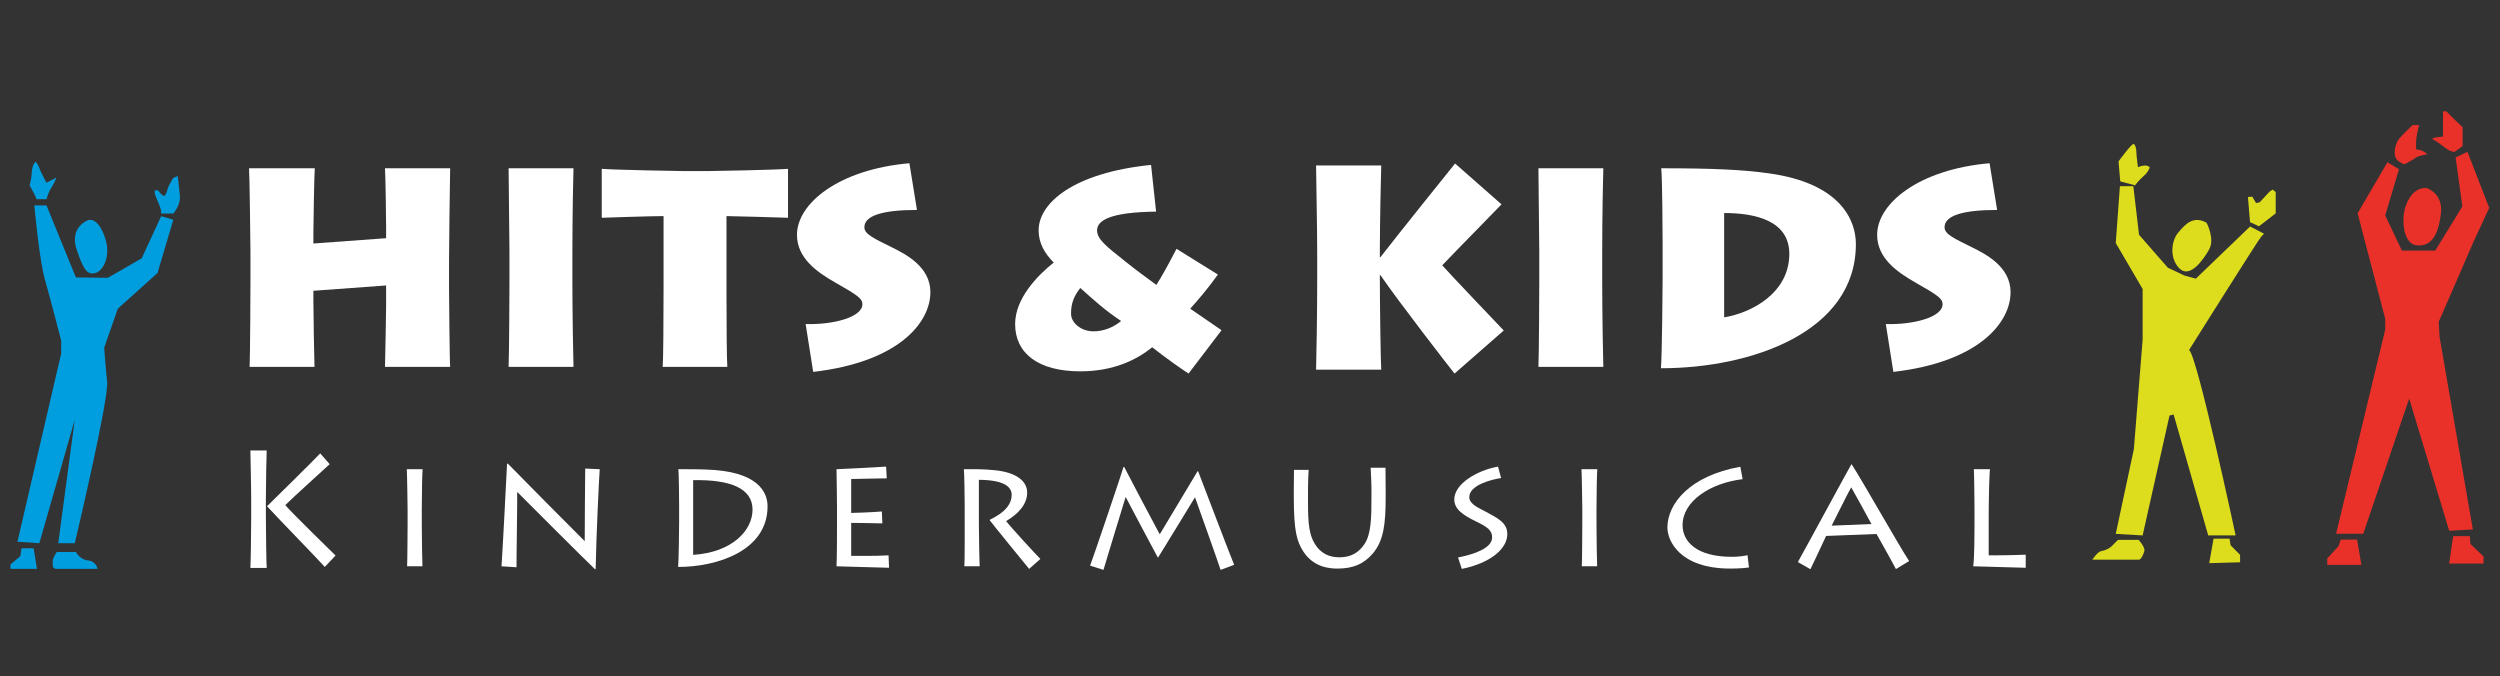 <?xml version="1.0" encoding="UTF-8" standalone="no"?>
<!DOCTYPE svg PUBLIC "-//W3C//DTD SVG 1.1//EN" "http://www.w3.org/Graphics/SVG/1.1/DTD/svg11.dtd">
<svg width="100%" height="100%" viewBox="0 0 1028 278" version="1.1" xmlns="http://www.w3.org/2000/svg" xmlns:xlink="http://www.w3.org/1999/xlink" xml:space="preserve" xmlns:serif="http://www.serif.com/" style="fill-rule:evenodd;clip-rule:evenodd;stroke-linejoin:round;stroke-miterlimit:2;">
    <rect x="0" y="0" width="1028" height="278" fill="#333333" stroke="none"/>
    <g transform="matrix(5.556,0,0,5.556,0,0)">
        <g transform="matrix(0.575,0,0,0.575,-27.591,-65.852)">
            <g transform="matrix(36,0,0,36,76.333,161.744)">
                <path d="M0.337,0C0.336,-0.023 0.333,-0.191 0.333,-0.236L0.333,-0.272L0.593,-0.291L0.593,-0.215C0.593,-0.196 0.59,-0.034 0.589,0L0.822,0C0.82,-0.019 0.818,-0.269 0.818,-0.282L0.818,-0.382C0.818,-0.406 0.821,-0.686 0.822,-0.71L0.589,-0.71C0.591,-0.688 0.593,-0.519 0.593,-0.502L0.593,-0.46L0.333,-0.441L0.333,-0.481C0.333,-0.499 0.336,-0.692 0.338,-0.71L0.103,-0.71C0.105,-0.686 0.108,-0.429 0.108,-0.412L0.108,-0.304C0.108,-0.278 0.107,-0.044 0.105,0L0.337,0Z" style="fill:white;fill-rule:nonzero;"/>
            </g>
            <g transform="matrix(36,0,0,36,109.669,161.744)">
                <path d="M0.333,-0.41C0.333,-0.53 0.336,-0.692 0.337,-0.71L0.105,-0.71C0.105,-0.686 0.108,-0.429 0.108,-0.412L0.108,-0.304C0.108,-0.278 0.107,-0.044 0.105,0L0.337,0C0.336,-0.023 0.333,-0.202 0.333,-0.302L0.333,-0.41Z" style="fill:white;fill-rule:nonzero;"/>
            </g>
            <g transform="matrix(36,0,0,36,125.545,161.744)">
                <path d="M0.446,0C0.444,-0.02 0.443,-0.158 0.443,-0.261L0.443,-0.539C0.459,-0.539 0.644,-0.534 0.663,-0.533L0.663,-0.708C0.614,-0.704 0.396,-0.7 0.377,-0.7L0.29,-0.7C0.279,-0.7 0.042,-0.704 -0.003,-0.708L-0.003,-0.533C0.028,-0.534 0.17,-0.539 0.218,-0.539L0.218,-0.277C0.218,-0.168 0.217,-0.026 0.215,0L0.446,0Z" style="fill:white;fill-rule:nonzero;"/>
            </g>
            <g transform="matrix(36,0,0,36,149.305,161.744)">
                <path d="M0.093,0.018C0.397,-0.017 0.512,-0.157 0.512,-0.267C0.512,-0.357 0.426,-0.402 0.373,-0.428C0.308,-0.46 0.276,-0.475 0.276,-0.499C0.276,-0.54 0.339,-0.561 0.464,-0.561L0.437,-0.728C0.184,-0.706 0.035,-0.584 0.035,-0.472C0.035,-0.388 0.108,-0.338 0.171,-0.302C0.252,-0.256 0.269,-0.244 0.269,-0.224C0.269,-0.177 0.163,-0.15 0.066,-0.153L0.093,0.018Z" style="fill:white;fill-rule:nonzero;"/>
            </g>
            <g transform="matrix(36,0,0,36,177.997,161.744)">
                <path d="M0.298,-0.127C0.252,-0.127 0.218,-0.159 0.218,-0.189C0.217,-0.23 0.232,-0.258 0.251,-0.282C0.296,-0.242 0.339,-0.202 0.397,-0.164C0.368,-0.14 0.333,-0.127 0.298,-0.127ZM0.756,-0.131C0.724,-0.153 0.677,-0.185 0.644,-0.208C0.671,-0.238 0.705,-0.277 0.743,-0.33L0.595,-0.422C0.565,-0.364 0.541,-0.321 0.523,-0.293C0.486,-0.32 0.449,-0.347 0.413,-0.376C0.342,-0.432 0.311,-0.457 0.311,-0.488C0.311,-0.525 0.361,-0.553 0.522,-0.555L0.504,-0.722C0.227,-0.694 0.102,-0.586 0.102,-0.488C0.102,-0.441 0.125,-0.404 0.156,-0.373C0.097,-0.326 0.018,-0.244 0.018,-0.153C0.018,-0.048 0.101,0.016 0.251,0.016C0.371,0.016 0.454,-0.026 0.508,-0.07C0.567,-0.024 0.611,0.006 0.638,0.024L0.756,-0.131Z" style="fill:white;fill-rule:nonzero;"/>
            </g>
            <g transform="matrix(36,0,0,36,213.637,161.744)">
                <path d="M0.337,0.01C0.335,-0.009 0.332,-0.233 0.332,-0.31L0.332,-0.328L0.334,-0.328C0.399,-0.233 0.582,0.003 0.599,0.024L0.775,-0.13C0.734,-0.173 0.591,-0.323 0.555,-0.363C0.609,-0.42 0.729,-0.541 0.767,-0.581L0.601,-0.727C0.578,-0.699 0.392,-0.467 0.334,-0.392L0.332,-0.392L0.332,-0.418C0.332,-0.505 0.336,-0.704 0.337,-0.72L0.104,-0.72C0.104,-0.697 0.108,-0.495 0.108,-0.408L0.108,-0.302C0.108,-0.188 0.105,-0.019 0.104,0.01L0.337,0.01Z" style="fill:white;fill-rule:nonzero;"/>
            </g>
            <g transform="matrix(36,0,0,36,242.221,161.744)">
                <path d="M0.333,-0.41C0.333,-0.53 0.336,-0.692 0.337,-0.71L0.105,-0.71C0.105,-0.686 0.108,-0.429 0.108,-0.412L0.108,-0.304C0.108,-0.278 0.107,-0.044 0.105,0L0.337,0C0.336,-0.023 0.333,-0.202 0.333,-0.302L0.333,-0.41Z" style="fill:white;fill-rule:nonzero;"/>
            </g>
            <g transform="matrix(36,0,0,36,258.097,161.744)">
                <path d="M0.108,-0.316C0.108,-0.289 0.106,-0.041 0.102,0.005C0.425,0.005 0.799,-0.124 0.799,-0.439C0.799,-0.52 0.749,-0.656 0.487,-0.692C0.394,-0.705 0.287,-0.71 0.103,-0.71C0.107,-0.682 0.108,-0.461 0.108,-0.44L0.108,-0.316ZM0.328,-0.55C0.441,-0.55 0.561,-0.522 0.561,-0.404C0.561,-0.264 0.426,-0.193 0.328,-0.177L0.328,-0.55Z" style="fill:white;fill-rule:nonzero;"/>
            </g>
            <g transform="matrix(36,0,0,36,288.337,161.744)">
                <path d="M0.093,0.018C0.397,-0.017 0.512,-0.157 0.512,-0.267C0.512,-0.357 0.426,-0.402 0.373,-0.428C0.308,-0.46 0.276,-0.475 0.276,-0.499C0.276,-0.54 0.339,-0.561 0.464,-0.561L0.437,-0.728C0.184,-0.706 0.035,-0.584 0.035,-0.472C0.035,-0.388 0.108,-0.338 0.171,-0.302C0.252,-0.256 0.269,-0.244 0.269,-0.224C0.269,-0.177 0.163,-0.15 0.066,-0.153L0.093,0.018Z" style="fill:white;fill-rule:nonzero;"/>
            </g>
            <g transform="matrix(21,0,0,21,77.166,187.414)">
                <path d="M0.245,0.01C0.243,-0.009 0.24,-0.233 0.24,-0.31L0.24,-0.418C0.24,-0.505 0.244,-0.694 0.245,-0.71L0.145,-0.71C0.145,-0.687 0.15,-0.495 0.15,-0.408L0.15,-0.302C0.15,-0.188 0.147,-0.019 0.145,0.01L0.245,0.01ZM0.667,-0.066C0.629,-0.103 0.39,-0.337 0.359,-0.375C0.412,-0.428 0.593,-0.59 0.631,-0.626L0.573,-0.692C0.55,-0.666 0.264,-0.384 0.247,-0.368C0.29,-0.32 0.591,-0.01 0.601,0.004L0.667,-0.066Z" style="fill:white;fill-rule:nonzero;"/>
            </g>
            <g transform="matrix(21,0,0,21,97.675,187.414)">
                <path d="M0.219,-0.349C0.219,-0.451 0.222,-0.58 0.224,-0.595L0.127,-0.595C0.129,-0.575 0.132,-0.365 0.132,-0.35L0.132,-0.258C0.132,-0.236 0.131,-0.037 0.129,0L0.223,0C0.222,-0.02 0.219,-0.172 0.219,-0.257L0.219,-0.349Z" style="fill:white;fill-rule:nonzero;"/>
            </g>
            <g transform="matrix(21,0,0,21,110.414,187.414)">
                <path d="M0.193,0.006C0.192,-0.022 0.199,-0.438 0.197,-0.454L0.199,-0.454C0.21,-0.442 0.648,-0.005 0.674,0.018L0.678,0.018C0.682,-0.196 0.699,-0.544 0.703,-0.595L0.614,-0.599C0.613,-0.571 0.611,-0.178 0.611,-0.154C0.583,-0.181 0.166,-0.601 0.14,-0.629L0.135,-0.629C0.131,-0.541 0.106,-0.064 0.101,0L0.193,0.006Z" style="fill:white;fill-rule:nonzero;"/>
            </g>
            <g transform="matrix(21,0,0,21,132.624,187.414)">
                <path d="M0.132,-0.269C0.132,-0.246 0.13,-0.035 0.126,0.004C0.365,0.004 0.674,-0.095 0.674,-0.367C0.674,-0.426 0.648,-0.567 0.351,-0.59C0.272,-0.596 0.179,-0.595 0.127,-0.595C0.131,-0.571 0.132,-0.392 0.132,-0.374L0.132,-0.269ZM0.218,-0.528C0.447,-0.532 0.582,-0.478 0.582,-0.347C0.582,-0.223 0.462,-0.086 0.218,-0.07L0.218,-0.528Z" style="fill:white;fill-rule:nonzero;"/>
            </g>
            <g transform="matrix(21,0,0,21,152.945,187.414)">
                <path d="M0.448,-0.067C0.363,-0.062 0.241,-0.064 0.219,-0.064L0.219,-0.266C0.229,-0.266 0.269,-0.265 0.31,-0.265C0.352,-0.264 0.395,-0.263 0.41,-0.263L0.407,-0.336C0.352,-0.331 0.236,-0.327 0.219,-0.327L0.219,-0.535C0.234,-0.535 0.398,-0.539 0.437,-0.539L0.433,-0.611C0.388,-0.608 0.151,-0.595 0.129,-0.595C0.13,-0.579 0.132,-0.374 0.132,-0.36L0.132,-0.247C0.132,-0.227 0.132,-0.045 0.129,0C0.147,0 0.421,0.009 0.451,0.009L0.448,-0.067Z" style="fill:white;fill-rule:nonzero;"/>
            </g>
            <g transform="matrix(21,0,0,21,169.38,187.414)">
                <path d="M0.219,-0.53C0.389,-0.529 0.42,-0.478 0.42,-0.438C0.42,-0.353 0.329,-0.307 0.284,-0.284C0.311,-0.248 0.517,0.004 0.527,0.016L0.596,-0.045C0.57,-0.07 0.409,-0.246 0.386,-0.277C0.461,-0.321 0.515,-0.381 0.515,-0.451C0.515,-0.525 0.445,-0.574 0.325,-0.588C0.249,-0.597 0.17,-0.595 0.127,-0.595C0.13,-0.579 0.132,-0.403 0.132,-0.377L0.132,-0.308C0.132,-0.29 0.133,-0.02 0.13,0L0.224,0C0.222,-0.013 0.219,-0.228 0.219,-0.26L0.219,-0.53Z" style="fill:white;fill-rule:nonzero;"/>
            </g>
            <g transform="matrix(21,0,0,21,187.663,187.414)">
                <path d="M0.112,0.022C0.121,-0.011 0.232,-0.372 0.248,-0.425C0.288,-0.348 0.394,-0.149 0.445,-0.054L0.447,-0.054C0.486,-0.116 0.644,-0.376 0.673,-0.423C0.685,-0.39 0.809,-0.042 0.83,0.022L0.913,-0.009C0.876,-0.099 0.719,-0.514 0.692,-0.583L0.689,-0.583C0.673,-0.557 0.486,-0.244 0.457,-0.196C0.43,-0.245 0.266,-0.555 0.239,-0.609L0.235,-0.609C0.23,-0.588 0.045,-0.04 0.03,-0.004L0.112,0.022Z" style="fill:white;fill-rule:nonzero;"/>
            </g>
            <g transform="matrix(21,0,0,21,212.561,187.414)">
                <path d="M0.18,-0.451C0.18,-0.529 0.183,-0.569 0.184,-0.591L0.094,-0.591C0.094,-0.571 0.093,-0.509 0.093,-0.47L0.093,-0.424C0.093,-0.218 0.111,-0.151 0.153,-0.088C0.217,0.007 0.312,0.014 0.361,0.014C0.458,0.014 0.522,-0.015 0.576,-0.077C0.644,-0.156 0.656,-0.259 0.656,-0.422L0.656,-0.462C0.656,-0.529 0.655,-0.585 0.655,-0.604L0.564,-0.604C0.565,-0.572 0.569,-0.522 0.569,-0.463L0.569,-0.434C0.569,-0.3 0.568,-0.198 0.526,-0.136C0.496,-0.091 0.451,-0.055 0.373,-0.055C0.308,-0.055 0.257,-0.08 0.222,-0.137C0.188,-0.193 0.18,-0.256 0.18,-0.394L0.18,-0.451Z" style="fill:white;fill-rule:nonzero;"/>
            </g>
            <g transform="matrix(21,0,0,21,233.448,187.414)">
                <path d="M0.128,0.016C0.306,-0.02 0.407,-0.109 0.407,-0.197C0.407,-0.268 0.347,-0.295 0.278,-0.333C0.239,-0.355 0.174,-0.378 0.174,-0.424C0.174,-0.498 0.31,-0.532 0.369,-0.541L0.35,-0.611C0.221,-0.588 0.082,-0.505 0.082,-0.41C0.082,-0.348 0.139,-0.312 0.217,-0.274C0.283,-0.242 0.314,-0.221 0.314,-0.177C0.314,-0.109 0.197,-0.072 0.105,-0.054L0.128,0.016Z" style="fill:white;fill-rule:nonzero;"/>
            </g>
            <g transform="matrix(21,0,0,21,248.875,187.414)">
                <path d="M0.219,-0.349C0.219,-0.451 0.222,-0.58 0.224,-0.595L0.127,-0.595C0.129,-0.575 0.132,-0.365 0.132,-0.35L0.132,-0.258C0.132,-0.236 0.131,-0.037 0.129,0L0.223,0C0.222,-0.02 0.219,-0.172 0.219,-0.257L0.219,-0.349Z" style="fill:white;fill-rule:nonzero;"/>
            </g>
            <g transform="matrix(21,0,0,21,261.425,187.414)">
                <path d="M0.547,-0.068C0.526,-0.063 0.488,-0.058 0.451,-0.058C0.234,-0.058 0.149,-0.152 0.149,-0.252C0.149,-0.4 0.319,-0.51 0.517,-0.534L0.503,-0.61C0.192,-0.555 0.056,-0.382 0.056,-0.238C0.056,-0.156 0.132,0.014 0.442,0.014C0.497,0.014 0.539,0.01 0.556,0.007L0.547,-0.068Z" style="fill:white;fill-rule:nonzero;"/>
            </g>
            <g transform="matrix(21,0,0,21,279.099,187.414)">
                <path d="M0.091,0.018C0.105,-0.011 0.175,-0.159 0.187,-0.186L0.496,-0.198C0.505,-0.183 0.599,-0.015 0.615,0.017L0.696,-0.032C0.637,-0.121 0.421,-0.504 0.344,-0.625L0.342,-0.625C0.322,-0.592 0.062,-0.111 0.014,-0.026L0.091,0.018ZM0.221,-0.249C0.229,-0.263 0.328,-0.464 0.341,-0.484C0.35,-0.47 0.455,-0.278 0.465,-0.259L0.221,-0.249Z" style="fill:white;fill-rule:nonzero;"/>
            </g>
            <g transform="matrix(21,0,0,21,299.356,187.414)">
                <path d="M0.128,-0.595C0.13,-0.579 0.132,-0.374 0.132,-0.36L0.132,-0.247C0.132,-0.227 0.132,-0.045 0.124,0C0.147,0 0.417,0.009 0.446,0.009L0.446,-0.071C0.349,-0.067 0.241,-0.067 0.219,-0.067L0.219,-0.302C0.219,-0.409 0.223,-0.576 0.227,-0.595L0.128,-0.595Z" style="fill:white;fill-rule:nonzero;"/>
            </g>
        </g>
        <g transform="matrix(0.575,0,0,0.575,4.528,30.193)">
            <path d="M0,-8.664L0,-7.007L-5.63,17.22L-2.814,17.411L1.751,1.511L-0.378,17.411L1.751,17.411C1.751,17.411 6.151,-1.138 5.916,-3.362C5.679,-5.587 5.538,-7.763 5.538,-7.763L7.289,-12.779L12.398,-17.369L14.434,-24.231L12.872,-24.68L10.364,-19.262L6.01,-16.754L1.894,-16.8L-1.891,-26.075L-3.453,-26.075C-3.453,-26.075 -2.839,-19.119 -2.082,-16.47C-1.324,-13.82 0,-8.664 0,-8.664" style="fill:rgb(0,158,223);fill-rule:nonzero;"/>
        </g>
        <g transform="matrix(-0.568,0.087,0.087,0.568,7.214,20.125)">
            <path d="M0.291,-6.743C0.291,-6.743 2.719,-6.208 2.215,-3.257C1.711,-0.306 1.263,0.194 0.291,0.103C-0.681,0.015 -2.092,-1.685 -1.623,-4.245C-1.155,-6.807 -0.088,-6.874 0.291,-6.743" style="fill:rgb(0,158,223);fill-rule:nonzero;"/>
        </g>
        <g transform="matrix(0.575,0,0,0.575,11.457,14.744)">
            <path d="M0,-1.136C0,-1.136 -0.128,-0.852 0.25,-0.048C0.628,0.757 0.817,1.466 0.817,1.466L0.817,1.844L2.379,1.846C2.379,1.846 3.327,0.78 3.23,-0.392C3.136,-1.562 2.947,-2.982 2.947,-2.982L2.379,-2.745C2.379,-2.745 1.736,-1.751 1.609,-1.184C1.481,-0.615 1.197,-0.392 1.197,-0.392C1.197,-0.392 0.723,-0.663 0.58,-0.947C0.439,-1.232 0,-1.136 0,-1.136" style="fill:rgb(0,158,223);fill-rule:nonzero;"/>
        </g>
        <g transform="matrix(0.575,0,0,0.575,4.175,13.585)">
            <path d="M0,-0.777L-1.277,-0.105C-1.277,-0.105 -2.035,-1.487 -2.224,-2.054C-2.413,-2.623 -2.696,-2.791 -2.696,-2.791C-2.696,-2.791 -3.125,-2.45 -3.171,-1.448C-3.217,-0.445 -3.455,0.217 -3.455,0.217L-2.792,1.447L-2.556,2.014L-1.277,2.014C-1.277,2.014 -1.042,1.116 -0.663,0.548C-0.284,-0.019 0,-0.777 0,-0.777" style="fill:rgb(0,158,223);fill-rule:nonzero;"/>
        </g>
        <g transform="matrix(0.575,0,0,0.575,2.489,42.104)">
            <path d="M0,-2.65L0.427,0L-2.981,0L-2.981,-0.567L-1.703,-1.656L-1.562,-2.65L0,-2.65Z" style="fill:rgb(0,158,223);fill-rule:nonzero;"/>
        </g>
        <g transform="matrix(0.575,0,0,0.575,5.617,42.104)">
            <path d="M0,-2.177L-2.461,-2.177C-2.461,-2.177 -3.028,-1.325 -2.982,-0.993C-2.934,-0.663 -3.171,0 -2.461,0L2.791,0C2.791,0 2.602,-0.993 1.561,-1.088C0.521,-1.182 0,-2.177 0,-2.177" style="fill:rgb(0,158,223);fill-rule:nonzero;"/>
        </g>
        <g transform="matrix(0.575,0,0,0.575,156.896,39.626)">
            <path d="M0,-44.947L-0.537,-37.635L2.923,-31.718L2.923,-25.201L1.794,-11.105L-0.537,-0.198L2.923,0L6.382,-15.427L6.91,-15.561L11.365,0L14.893,0C14.893,0 9.969,-23.073 8.902,-23.87C8.902,-23.87 17.88,-38.167 18.217,-38.5L18.548,-38.832L16.751,-39.762L9.769,-33.047L8.311,-33.445L6.181,-34.442L2.458,-38.698L1.725,-44.947L0,-44.947Z" style="fill:rgb(221,221,30);fill-rule:nonzero;"/>
        </g>
        <g transform="matrix(-0.495,-0.292,-0.292,0.495,160.417,19.255)">
            <path d="M-1.897,-6.703C-1.897,-6.703 -3.878,-5.478 -3.916,-3.931C-3.955,-2.385 -3.697,0.575 -1.897,0.145C-0.098,-0.287 0.842,-2.357 0.62,-3.723C0.397,-5.092 0.099,-6.681 -1.897,-6.703" style="fill:rgb(221,221,30);fill-rule:nonzero;"/>
        </g>
        <g transform="matrix(0.575,0,0,0.575,156.793,12.365)">
            <path d="M0,-0.731C0,-0.731 1.71,-3.081 1.949,-2.971C2.193,-2.859 2.301,-2.287 2.301,-1.853C2.301,-1.42 2.501,0.021 2.501,0.021C2.501,0.021 2.902,-0.177 3.347,-0.201C3.791,-0.222 4.011,0.021 4.011,0.021C4.011,0.021 3.902,0.576 3.234,1.152C2.569,1.729 2.125,2.35 2.125,2.35L0.219,1.839L0,-0.731Z" style="fill:rgb(221,221,30);fill-rule:nonzero;"/>
        </g>
        <g transform="matrix(0.575,0,0,0.575,166.372,16.197)">
            <path d="M0,-2.809L0.265,0.426L1.418,0.956L3.571,-0.704L3.571,-3.454L3.17,-3.765L2.771,-3.498L1.505,-2.125L1.041,-2.035L0.553,-2.855L0,-2.809Z" style="fill:rgb(221,221,30);fill-rule:nonzero;"/>
        </g>
        <g transform="matrix(0.575,0,0,0.575,163.825,41.678)">
            <path d="M0,-3.147L-0.557,0L3.415,-0.11L3.415,-1.063L2.193,-2.304L2.061,-3.147L0,-3.147Z" style="fill:rgb(221,221,30);fill-rule:nonzero;"/>
        </g>
        <g transform="matrix(0.575,0,0,0.575,156.753,41.423)">
            <path d="M0,-2.55L2.659,-2.55C2.659,-2.55 3.503,-1.617 3.396,-1.129C3.284,-0.642 2.947,0 2.683,0L-3.299,0C-3.299,0 -2.659,-1.041 -2.081,-1.129C-1.505,-1.218 -0.977,-1.55 -0.776,-1.773C-0.576,-1.995 0,-2.55 0,-2.55" style="fill:rgb(221,221,30);fill-rule:nonzero;"/>
        </g>
        <g transform="matrix(0.575,0,0,0.575,176.693,38.726)">
            <path d="M0,-46.464L1.488,-45.567L-0.283,-39.618L1.868,-35.091L6.154,-35.091L9.646,-40.777L8.78,-47.087L10.303,-47.812L13.104,-40.587L11.132,-36.336L6.604,-25.929L6.708,-24.026L10.993,0.795L7.951,0.967L2.801,-16.042L-3.11,1.348L-6.604,1.348L-0.283,-24.926L-0.283,-26.308L-3.836,-39.896L0,-46.464Z" style="fill:rgb(233,49,42);fill-rule:nonzero;"/>
        </g>
        <g transform="matrix(-0.568,-0.09,-0.09,0.568,178.681,18.171)">
            <path d="M-0.337,-7.564C-0.337,-7.564 -2.688,-7.307 -2.751,-4.484C-2.815,-1.658 -2.134,-0.218 -0.337,-0.074C1.46,0.072 2.21,-3.101 1.89,-4.829C1.57,-6.561 0.755,-7.39 -0.337,-7.564" style="fill:rgb(233,49,42);fill-rule:nonzero;"/>
        </g>
        <g transform="matrix(0.575,0,0,0.575,179.037,12.158)">
            <path d="M0,-5.045C0,-5.045 -0.344,-3.766 -0.379,-3.007C-0.413,-2.245 -0.379,-1.9 -0.379,-1.9C-0.379,-1.9 -0.069,-1.935 0.416,-1.728C0.899,-1.519 1.038,-1.278 1.038,-1.278C1.038,-1.278 -0.029,-1.14 -0.395,-0.863C-0.761,-0.587 -1.867,0 -1.867,0C-1.867,0 -2.799,-0.275 -3.042,-0.897C-3.283,-1.519 -3.042,-2.591 -2.695,-3.11C-2.352,-3.628 -0.829,-5.045 -0.829,-5.045L0,-5.045Z" style="fill:rgb(233,49,42);fill-rule:nonzero;"/>
        </g>
        <g transform="matrix(0.575,0,0,0.575,180.807,11.205)">
            <path d="M0,-5.151L0,-1.903C0,-1.903 -1.003,-1.834 -1.209,-1.728L-1.418,-1.625C-1.418,-1.625 -0.519,-1.106 0.207,-0.519C0.933,0.069 1.485,0.069 1.485,0.069L2.523,-0.693L2.523,-3.112C2.523,-3.112 0.657,-4.876 0.554,-5.048C0.448,-5.22 0,-5.151 0,-5.151" style="fill:rgb(233,49,42);fill-rule:nonzero;"/>
        </g>
        <g transform="matrix(0.575,0,0,0.575,181.561,41.707)">
            <path d="M0,-3.526L-0.52,0L3.907,0L3.907,-0.9L2.213,-2.525L2.145,-3.526L0,-3.526Z" style="fill:rgb(233,49,42);fill-rule:nonzero;"/>
        </g>
        <g transform="matrix(0.575,0,0,0.575,174.448,41.806)">
            <path d="M0,-3.25L0.553,0L-3.838,0L-3.838,-0.828L-2.387,-2.419L-2.109,-3.25L0,-3.25Z" style="fill:rgb(233,49,42);fill-rule:nonzero;"/>
        </g>
    </g>
</svg>
